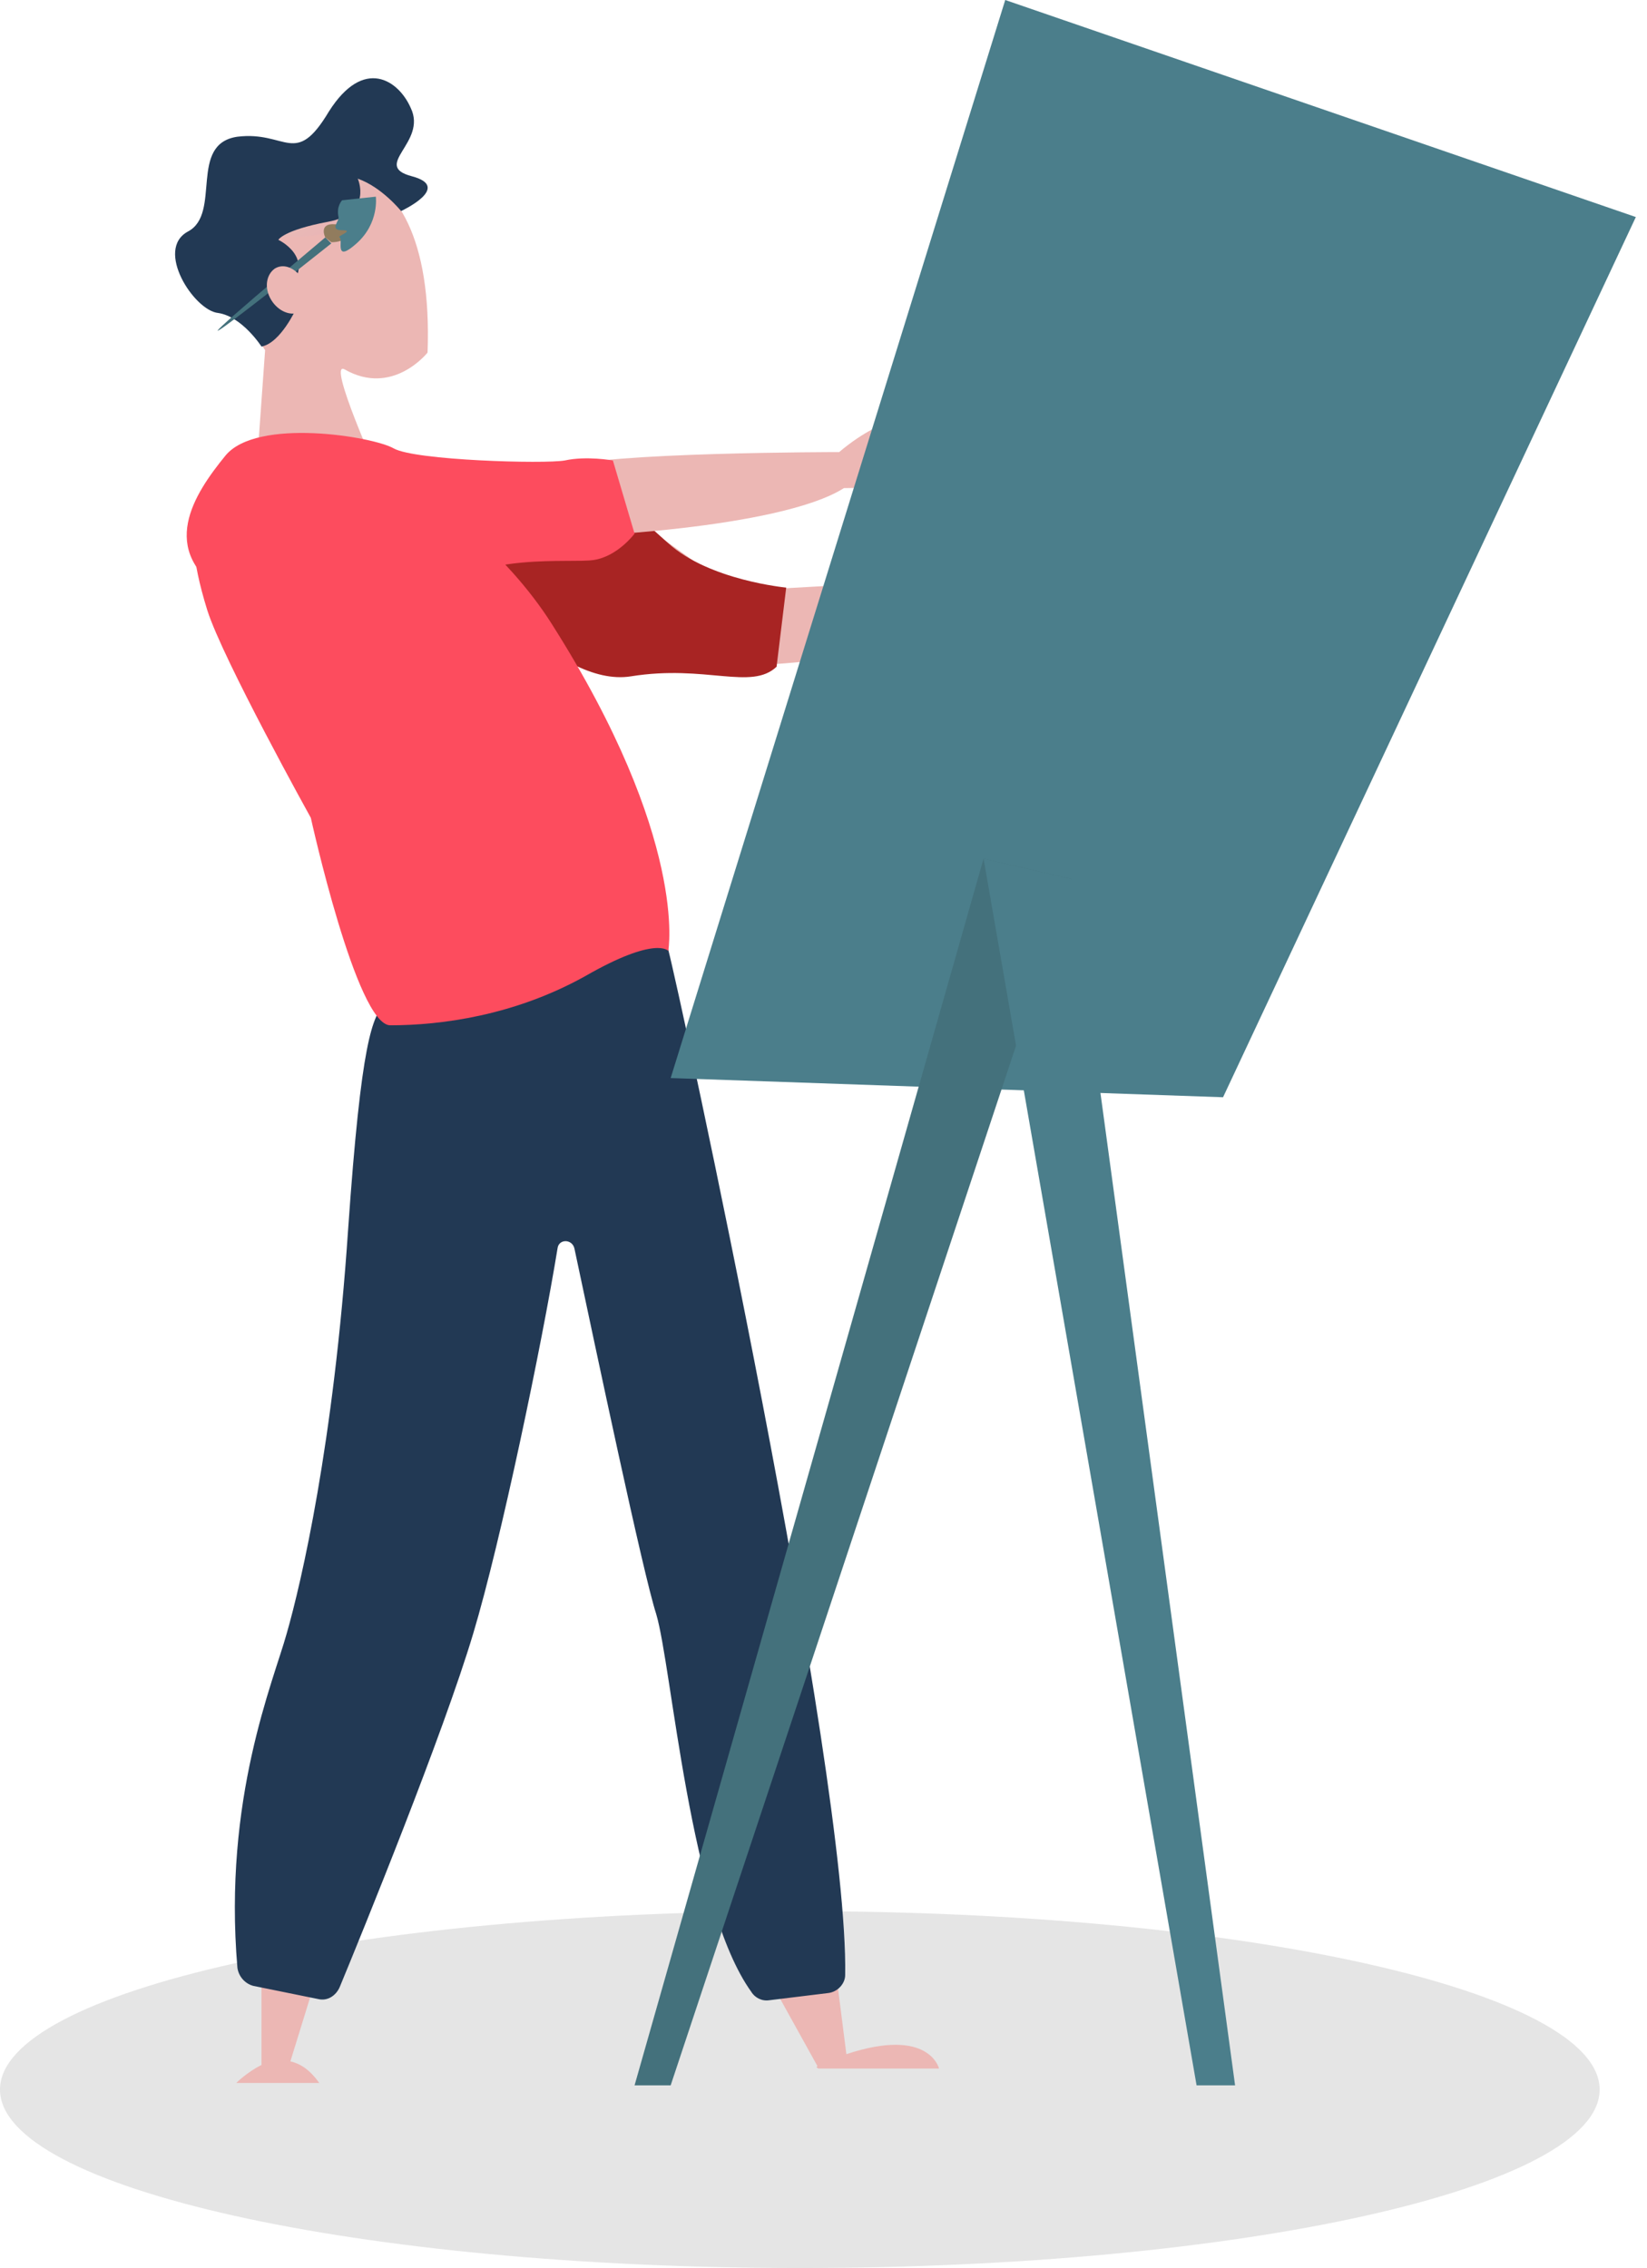 <svg width="138" height="190" viewBox="0 0 138 190" fill="none" xmlns="http://www.w3.org/2000/svg">
<path d="M67.016 190C104.028 190 134.032 183.308 134.032 175.052C134.032 166.797 104.028 160.105 67.016 160.105C30.004 160.105 0 166.797 0 175.052C0 183.308 30.004 190 67.016 190Z" fill="#E5E5E5"/>
<path d="M24.33 172.689L26.75 164.853H21.91V172.99C20.7 173.593 19.793 174.497 19.793 174.497H26.75C26.044 173.493 25.238 172.89 24.33 172.689Z" fill="#ECB7B4"/>
<path d="M70.916 172.086L70.009 164.953L64.765 166.36L68.496 173.091C68.295 173.191 68.597 173.292 68.597 173.292H71.017H78.681C78.681 173.292 77.874 169.776 70.916 172.086Z" fill="#ECB7B4"/>
<path d="M36.632 79.362C36.431 79.463 32.498 83.883 32.296 83.984C31.187 85.189 30.279 87.098 29.17 102.97C27.96 120.953 25.238 132.606 24.028 136.825C22.919 140.843 18.683 150.688 19.893 164.853C19.994 165.556 20.498 166.159 21.204 166.36L26.649 167.465C27.456 167.666 28.162 167.164 28.465 166.461C30.38 161.839 37.136 145.264 39.657 136.825C41.977 129.09 45.405 112.614 46.716 104.578C46.817 103.774 47.926 103.774 48.127 104.578C49.943 113.117 53.875 131.802 54.984 135.218C56.295 139.638 57.808 159.73 62.95 166.862C63.253 167.365 63.858 167.666 64.463 167.566L69.404 166.963C70.21 166.862 70.816 166.159 70.816 165.456C71.118 148.378 56.9 82.979 55.993 79.564C55.085 75.746 43.287 75.947 36.632 79.362Z" fill="#223954"/>
<path d="M45.304 49.928C45.304 49.928 55.489 56.257 61.035 55.855C61.035 55.855 79.487 55.252 84.63 51.234V48.22L61.438 49.526C61.438 49.526 46.212 37.27 42.481 39.581C38.75 41.891 45.304 49.928 45.304 49.928Z" fill="#ECB7B4"/>
<path d="M38.951 47.618C38.951 47.618 46.615 57.663 52.867 56.659C59.119 55.654 62.95 57.864 65.068 55.855L65.875 49.225C65.875 49.225 59.421 48.622 55.993 45.508C52.463 42.394 52.161 41.691 48.329 41.992C44.497 42.293 37.237 43.8 38.951 47.618Z" fill="#A82423"/>
<path d="M21.608 37.773L22.213 29.334C22.213 29.334 15.658 20.092 19.793 16.274C23.927 12.457 36.531 10.146 35.826 29.535C35.826 29.535 32.901 33.252 28.868 30.942C27.355 30.138 31.792 39.983 31.792 39.983C31.792 39.983 24.33 43.7 21.608 37.773Z" fill="#ECB7B4"/>
<path opacity="0.39" d="M22.414 19.69C22.414 19.69 31.59 21.197 31.59 14.466C31.59 7.736 22.314 16.174 22.314 16.174L22.414 19.69Z" fill="url(#paint0_linear)"/>
<path d="M24.834 25.818C24.834 25.818 23.524 28.731 21.91 29.033C21.91 29.033 20.297 26.521 18.28 26.22C16.263 26.019 12.936 20.896 15.759 19.389C18.583 17.882 15.759 12.055 19.893 11.453C24.028 10.95 24.734 14.064 27.557 9.343C30.481 4.722 33.406 6.731 34.414 9.041C35.825 11.955 31.086 13.864 34.515 14.768C37.943 15.672 33.607 17.681 33.607 17.681C33.607 17.681 31.994 15.672 29.977 14.969C29.977 14.969 31.288 17.882 27.456 18.585C23.725 19.288 23.322 20.092 23.322 20.092C23.322 20.092 26.549 21.599 24.129 24.311" fill="#223954"/>
<path d="M17.675 41.389C17.675 41.389 14.549 42.092 17.373 51.134C18.683 55.253 26.044 68.513 26.044 68.513C26.044 68.513 29.876 85.893 32.7 85.893C36.935 85.893 43.086 85.089 49.035 81.774C54.984 78.358 55.993 79.664 55.993 79.664C55.993 79.664 57.707 70.321 46.212 52.239C42.582 46.513 35.826 40.586 30.885 40.385C26.044 40.083 22.414 35.161 17.675 41.389Z" fill="#FD4C5E"/>
<path d="M21.91 38.174C21.91 38.174 17.473 36.667 17.877 44.905C18.28 53.143 45.506 44.704 46.514 44.905C47.623 45.106 65.37 44.302 70.715 40.887C70.715 40.887 75.757 40.987 77.269 39.48C78.782 37.973 79.286 34.256 78.378 34.457C77.572 34.658 74.345 34.457 70.311 37.873C70.311 37.873 50.346 37.873 47.119 39.179C43.993 40.585 34.212 37.371 21.91 38.174Z" fill="#ECB7B4"/>
<path d="M73.135 36.165C73.135 36.165 76.059 33.252 75.454 30.138C75.454 29.937 75.757 29.736 75.857 29.937C76.866 31.042 78.277 33.453 75.555 35.462C71.723 38.175 73.135 36.165 73.135 36.165Z" fill="#ECB7B4"/>
<path d="M51.354 38.576C51.354 38.576 49.136 38.174 47.321 38.576C45.607 38.877 34.817 38.576 33.002 37.572C31.288 36.567 21.507 34.96 18.885 38.174C16.263 41.389 13.137 46.111 18.885 49.727C24.633 53.243 31.893 53.243 36.128 49.828C40.363 46.211 47.724 47.216 49.741 46.914C51.758 46.613 53.169 44.704 53.169 44.704L51.354 38.576Z" fill="#FD4C5E"/>
<path d="M56.194 90.313L84.227 0L137.065 18.183L102.478 91.92L56.194 90.313Z" fill="#4B7E8B"/>
<path d="M82.412 71.929L53.169 174.698H56.194L89.773 73.636L82.412 71.929Z" fill="#44717C"/>
<path d="M82.412 71.929L100.26 174.698H103.486L89.773 73.636L82.412 71.929Z" fill="#4B7E8B"/>
<path d="M27.254 19.891L27.759 20.393C27.759 20.393 6.684 37.17 27.254 19.891Z" fill="#44717C"/>
<path d="M27.255 19.892C27.255 19.892 26.649 18.686 28.061 18.787C29.473 18.988 30.28 17.682 30.28 17.682C30.28 17.682 30.078 20.294 27.759 20.294L27.255 19.892Z" fill="#917C5E"/>
<path d="M28.364 18.183C28.465 18.485 27.557 19.288 28.666 19.288C29.775 19.288 28.162 19.791 28.465 19.891C28.767 20.092 27.96 22.101 29.876 20.393C31.792 18.685 31.49 16.475 31.49 16.475L28.666 16.777C28.666 16.777 28.162 17.279 28.364 18.183Z" fill="#4B7E8B"/>
<path d="M25.439 23.507C26.044 24.512 25.843 25.617 25.137 26.119C24.431 26.521 23.322 26.119 22.717 25.114C22.112 24.11 22.314 23.005 23.019 22.503C23.826 22 24.834 22.503 25.439 23.507Z" fill="#ECB7B4"/>
<defs>
<linearGradient id="paint0_linear" x1="28.456" y1="18.503" x2="25.424" y2="14.147" gradientUnits="userSpaceOnUse">
<stop offset="0.002" stop-color="#E3B3B9"/>
<stop offset="1" stop-color="#E9CFBB"/>
</linearGradient>
</defs>
</svg>
